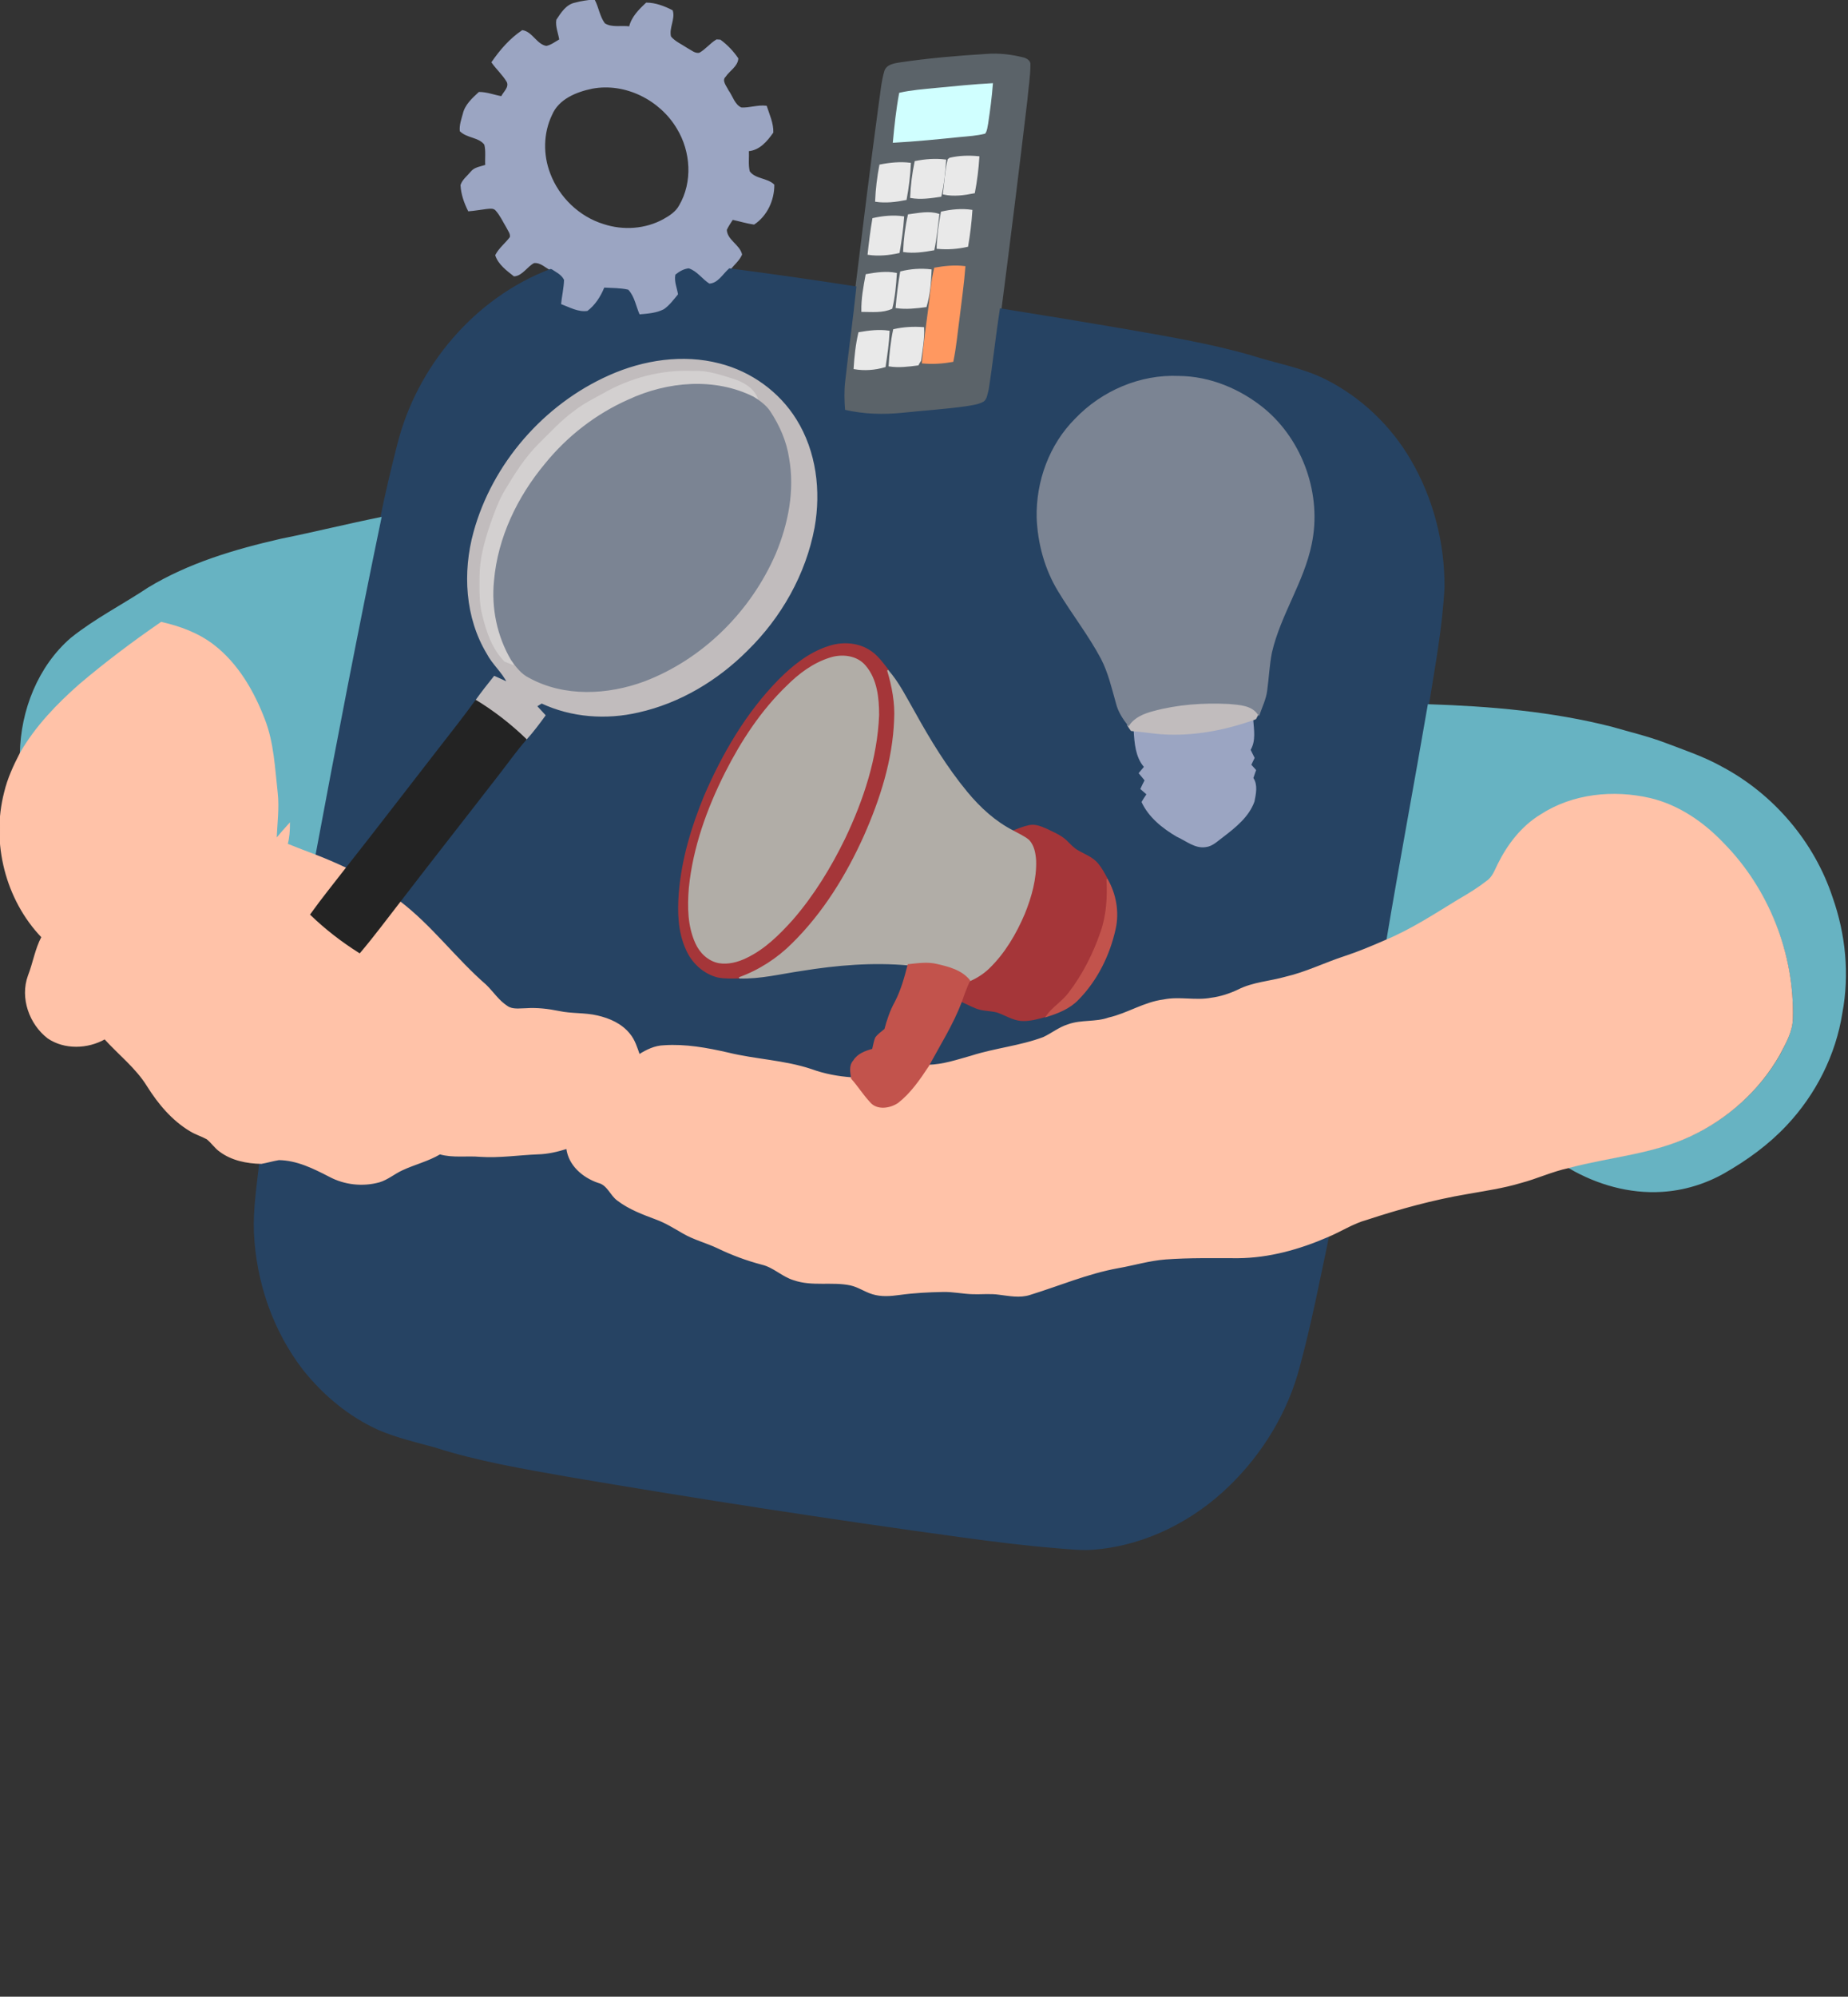 <svg version="1.1" xmlns="http://www.w3.org/2000/svg" xmlns:xlink="http://www.w3.org/1999/xlink" x="0px" y="0px" viewBox="0 0 1478 1596" style="enable-background:new 0 0 1478 1596;" xml:space="preserve">
<rect x="0" y="0" width="1478" height="1596" fill="#333333" stroke="none"/>
<style type="text/css">
	.st0{fill:#9BA5C2;}
	.st1{fill:#5B6369;}
	.st2{fill:#D0FFFF;}
	.st3{fill:#E9E9E9;}
	.st4{fill:#FF9860;}
	.st5{fill:#264363;}
	.st6{fill:#C1BCBD;}
	.st7{fill:#D3D0D0;}
	.st8{fill:#7B8493;}
	.st9{fill:#67B3C2;}
	.st10{fill:#FFC2A8;}
	.st11{fill:#A53639;}
	.st12{fill:#B1ADA7;}
	.st13{fill:#232323;}
	.st14{fill:#C2534C;}
</style>
<g id="Enterpreneur-object">
	<path id="Color20" class="st0" d="M460,2.6c5-1.4,10.2-2,15.2-2.6c3.2,6,4,13.4,8.2,19c5.8,3.8,13.6,1.6,20.2,2.6
		c1.8-7.8,7.6-13.6,13.4-19c7.2,0,14.4,2.8,20.6,6c2,6.8-3.2,13.8-1.4,20.8c3.4,4.2,8.8,6.4,13.2,9.4c3.2,1.6,6.4,4.8,10.2,3.8
		c5-2.8,8.6-7.6,13.6-10.6c0.6,0,2,0.2,2.8,0.2c5.4,4,10.2,9,14,14.6c-0.4,6-6.8,9.4-10,14.2c-3.6,3.4,0.6,8,2.2,11.4
		c3.4,4.6,5,11.6,10.6,14c6.6,0.4,13.2-2.2,20-1.4c2.2,6.8,5.4,13.6,5.2,20.8c-4.8,6.8-10.6,13.8-19.6,14.6
		c0.4,5.6-0.6,11.4,0.8,16.8c4.6,6.4,14.2,5.4,19.6,10.6c0,12.2-5.6,24.4-15.8,31.2c-5.8-0.8-11.4-2.6-17.2-3.8
		c-1.8,2.8-3.6,5.4-5,8.4c0.2,8.4,10.4,12.2,12.2,19.8c-2,4.6-6.2,8-9.4,12c-5,4.4-9,12-16.2,12.2c-5.8-3.6-9.8-10-16.4-12.2
		c-3.8,0.6-7.2,2.6-10.2,4.8c-1,5,1.4,10.4,2.2,15.6c-3.6,4.2-6.8,9-11.6,12.2c-6.2,3.2-13.2,3.4-20,4.2c-3-6.6-4.2-14.4-9-19.8
		c-6-1.6-12.4-1.4-18.6-1.6c-2.8,7.2-7.2,14-13.6,18.6c-7.6,1-14.8-3.2-21.8-5.6c0.8-6.6,2.2-13,2.4-19.6c-2-4-6.6-5.8-10-8.4
		c-4.4-2.2-8.4-6.6-13.8-6c-5.6,2.8-9.4,10.2-15.8,10.6c-5.6-4.4-12.4-9.4-14.6-16.4c2.8-5.4,7.8-9.2,11.6-14.2
		c0.8-3-1.6-5.6-2.8-8.2c-2.8-4.6-5-9.6-8.6-13.6c-2-2.4-5.4-1.6-8-1.4c-4.6,0.6-9.2,1.4-14,1.8c-3.2-6.4-5.6-13.2-6-20.4
		c1.4-4.2,5.2-7,8-10.4c2.8-3.6,7.6-4,11.8-5.4c-0.4-5.6,0.6-11.4-0.8-16.8c-4.6-6.2-14.2-5.4-19.6-10.8c-0.4-4.6,1.2-9,2.4-13.4
		c1.6-7.2,7.4-12.4,12.6-17.2c6.2,0,12,2.4,18,3.4c1.8-3.8,6.6-7.4,4.6-12c-3.4-5.8-8.4-10.2-12.2-15.6c6.6-9.6,14.4-18.6,24.2-25.2
		C425.6,25.8,429,36,437,37.2c4-0.8,7.2-3.4,10.8-5.4c-0.8-5.2-3.2-10.6-2.4-15.8C449,10.6,453,4,460,2.6 M473.6,70.4
		c-12.8,2.6-27.2,8.4-32.6,21.4c-7,14.6-7.2,32-1.4,47c7.2,19.2,23.4,34.8,43,40.8c15.8,5.2,33.6,4,48.2-4c5-2.8,10-6,12.8-11.2
		c11-18.8,9.4-43.4-1.8-61.8C528.2,79.6,500.2,65.4,473.6,70.4z" style="fill: rgb(155, 165, 194); stroke: rgb(155, 165, 194);"></path>
	<path id="Color19" class="st0" d="M928.8,586.6c25.2,1.6,50.6-3,74.2-11.4c0.6,8,2.2,16.8-2,24.2c1,2.2,2,4.2,3.2,6.4
		c-1,1.8-1.8,3.6-2.6,5.4c1.2,1.4,2.6,2.8,3.8,4.2c-0.8,2.2-1.4,4.2-2.2,6.4c3.8,5.8,2,12.8,0.8,19c-4.4,12.6-15.2,21.2-25.4,28.8
		c-4.4,3.2-8.4,7.4-14,8c-8.8,1.6-16-5-23.6-8.4c-11.6-6.8-22.6-15.8-28.4-28.2c1.2-2,2.6-4,3.8-6c-1.6-1.4-3.2-2.8-4.8-4.2
		c1.2-2.4,2.2-4.6,3.4-7c-1.6-2-3.2-3.8-4.8-5.8c1.4-1.8,2.8-3.4,4.2-5c-6.6-8-7.4-19.2-8-29C914,584.8,921.4,585.8,928.8,586.6z" style="fill: rgb(155, 165, 194); stroke: rgb(155, 165, 194);"></path>
	<path id="Color18" class="st1" d="M719.6,50.4c23-3.4,46.2-5.4,69.4-6.8c9.8-0.8,19.8,0.4,29.4,2.8c2.4,0.6,5.6,2.4,5.2,5.4
		c0,9.4-1.6,18.6-2.4,28c-6.6,56-13.6,112-20.8,167.8c-3.4,21.4-5.6,43-9,64.6c-0.8,3.4-1,7.6-4.2,9.8c-4.4,2.4-9.4,3-14.2,3.8
		c-16.8,2.2-33.8,3.4-50.6,5.2c-15.6,1.6-31.4,1.2-46.8-2.4c-0.4-7.6-0.8-15,0-22.6c2.8-25.4,6.4-50.6,9-76
		c6-48.8,12-97.6,18.6-146.2c1.4-9,2-18.2,4.6-27C709.6,51.8,715.2,51.2,719.6,50.4 M748.4,70.8c-9.6,1-19.2,1.6-28.6,3.8
		c-2.4,13-3.8,26-5,39c18-0.8,35.8-2.8,53.6-4.6c6.4-0.8,13-1,19.4-2.6c1.6-2.2,1.6-5,2.2-7.6c1.4-10.6,2.8-21.2,3.8-31.8
		C778.4,67.8,763.4,69.2,748.4,70.8 M759.6,126.6l-1,1.2c-2.2,9-2.6,18.2-3.8,27.4c8.2,1.6,16.6,0.6,24.6-1c1.6-9.4,3-19,3.6-28.6
		C775,124.6,767,124.8,759.6,126.6 M732,129.2c-2,9.4-3.2,19-3.8,28.8c8,1.4,16.2,0.2,24-1c2-9.6,3.2-19.2,3.8-28.8
		C748,126.8,739.8,127.6,732,129.2 M703.8,132c-1.8,9.4-3,19-3.6,28.6c8.2,1.2,16.4,0.4,24.2-1.4c1.8-9.6,3.2-19,3.4-28.8
		C720,129.4,711.8,130.4,703.8,132 M753,169.6c-1.8,9.6-3.2,19-3.4,28.8c8,0.8,16.2,0.2,24.2-1.6c1.6-9.4,3-19,3.4-28.6
		C769.2,167.2,761,167.8,753,169.6 M726.6,171.8c-2.4,9.4-3.6,19.2-3.6,29c8,1.2,16,0,24-1.4c2-9.2,2.8-18.8,4-28.2
		C743,168.8,734.6,170.8,726.6,171.8 M698.2,174.8c-1.6,9.4-2.8,18.8-3.6,28.4c8.2,1.4,16.6,0.6,24.6-1.4c1.6-9.4,2.8-19,3.6-28.4
		C714.6,172.2,706.2,173,698.2,174.8 M747.6,214.4c-2.2,9.8-3,19.8-4.4,29.8c-1.8,15.2-4.2,30.4-5.4,45.6c8,0.8,16.2,0.2,24.2-1.2
		c2.4-11.6,3.4-23.4,5-35c1.6-13.6,3.8-27,4.6-40.6C763.6,212.2,755.4,213,747.6,214.4 M720.4,217.4c-1.6,9.4-2.8,18.8-3.4,28.4
		c8,1.2,15.8,0.2,23.8-0.8c2.8-9.4,3.6-19.4,4-29.2C736.6,214.8,728.4,215.2,720.4,217.4 M692.8,219.6c-2,9.6-3.6,19.4-3.4,29.2
		c7.8,0,16.6,1,23.8-2.4c2.2-9.2,3-18.6,3.6-27.8C708.8,217,700.8,218.2,692.8,219.6 M714.8,263.6c-2,9.4-3,19-3.8,28.6
		c7.6,1.2,15.4,0.4,23-0.8c0.6-0.8,1.6-2.6,2-3.4c1.2-8.6,2.8-17.4,2.4-26.2C730.6,261.4,722.6,261.8,714.8,263.6 M687,266
		c-2.2,9.4-3.2,19-3.8,28.8c8.2,1.4,16.6,0.8,24.6-1.6c1.4-9.4,2.8-18.8,3.2-28.2C703,263.6,694.8,264.6,687,266z" style="fill: rgb(91, 99, 105); stroke: rgb(91, 99, 105);"></path>
	<path id="Color17" class="st2" d="M748.4,70.8c15-1.4,30-3,45.2-3.8c-0.8,10.6-2.2,21.2-3.8,31.8c-0.6,2.6-0.6,5.4-2.2,7.6
		c-6.4,1.6-13,2-19.4,2.6c-17.8,1.8-35.6,3.6-53.6,4.6c1.2-13,2.6-26.2,5-39C729.2,72.4,738.8,71.8,748.4,70.8z" style="fill: rgb(208, 255, 255); stroke: rgb(208, 255, 255);"></path>
	<path id="Color16_1_" class="st3" d="M759.6,126.6c7.6-1.8,15.6-2,23.2-1.2c-0.6,9.6-1.8,19.2-3.6,28.6c-8,1.6-16.4,2.8-24.6,1
		c1.2-9.2,1.6-18.4,3.8-27.4L759.6,126.6z" style="fill: rgb(233, 233, 233); stroke: rgb(233, 233, 233);"></path>
	<path id="Color16_2_" class="st3" d="M732,129.2c8-1.6,16-2.2,24.2-1.2c-0.6,9.6-1.6,19.4-3.8,28.8c-8,1.2-16,2.4-24,1
		C728.8,148.2,730,138.6,732,129.2z" style="fill: rgb(233, 233, 233); stroke: rgb(233, 233, 233);"></path>
	<path id="Color16_3_" class="st3" d="M703.8,132c8-1.6,16.2-2.4,24.2-1.4c-0.4,9.6-1.6,19.2-3.4,28.8c-8,1.6-16.2,2.6-24.2,1.4
		C700.8,151,702,141.4,703.8,132z" style="fill: rgb(233, 233, 233); stroke: rgb(233, 233, 233);"></path>
	<path id="Color16_4_" class="st3" d="M753,169.6c8-1.8,16.2-2.6,24.2-1.4c-0.6,9.6-1.8,19.2-3.4,28.6c-8,1.8-16,2.4-24.2,1.6
		C749.8,188.8,751.2,179.2,753,169.6z" style="fill: rgb(233, 233, 233); stroke: rgb(233, 233, 233);"></path>
	<path id="Color16_5_" class="st3" d="M726.6,171.8c8-1,16.4-3,24.2-0.4c-1.2,9.4-2,18.8-4,28.2c-8,1.4-16,2.6-24,1.4
		C723.2,191,724.4,181.4,726.6,171.8z" style="fill: rgb(233, 233, 233); stroke: rgb(233, 233, 233);"></path>
	<path id="Color16_6_" class="st3" d="M698.2,174.8c8-1.8,16.4-2.6,24.4-1.4c-0.6,9.6-2,19-3.6,28.4c-8,1.8-16.4,2.6-24.6,1.4
		C695.4,193.6,696.6,184.2,698.2,174.8z" style="fill: rgb(233, 233, 233); stroke: rgb(233, 233, 233);"></path>
	<path id="Color16_7_" class="st3" d="M720.4,217.4c8-2,16.2-2.6,24.2-1.6c-0.4,9.8-1.2,19.8-4,29.2c-7.8,1-15.8,2-23.8,0.8
		C717.6,236.2,718.8,226.8,720.4,217.4z" style="fill: rgb(233, 233, 233); stroke: rgb(233, 233, 233);"></path>
	<path id="Color16_8_" class="st3" d="M692.8,219.6c8-1.4,16-2.6,24-1c-0.6,9.4-1.4,18.8-3.6,27.8c-7.2,3.4-16,2.4-23.8,2.4
		C689.2,238.8,691,229.2,692.8,219.6z" style="fill: rgb(233, 233, 233); stroke: rgb(233, 233, 233);"></path>
	<path id="Color16_9_" class="st3" d="M714.8,263.6c7.8-1.8,15.8-2.2,23.8-1.6c0.4,8.8-1.2,17.4-2.4,26.2c-0.6,0.8-1.6,2.6-2,3.4
		c-7.6,1-15.4,2-23,0.8C711.8,282.6,712.8,273,714.8,263.6z" style="fill: rgb(233, 233, 233); stroke: rgb(233, 233, 233);"></path>
	<path id="Color16" class="st3" d="M687,266c8-1.4,16-2.4,24-1.2c-0.4,9.4-1.8,18.8-3.2,28.2c-8,2.4-16.4,3-24.6,1.6
		C683.8,285,684.8,275.4,687,266z" style="fill: rgb(233, 233, 233); stroke: rgb(233, 233, 233);"></path>
	<path id="Color15" class="st4" d="M747.6,214.4c8-1.4,16-2.2,24-1.2c-1,13.6-3,27-4.6,40.6c-1.6,11.8-2.6,23.4-5,35
		c-8,1.4-16,2-24.2,1.2c1.2-15.4,3.4-30.4,5.4-45.6C744.4,234.2,745.2,224.2,747.6,214.4z" style="fill: rgb(255, 152, 96); stroke: rgb(255, 152, 96);"></path>
	<path id="Color4_1_" class="st5" d="M440.6,215.4c3.6,2.4,8,4.4,10,8.4c-0.2,6.6-1.8,13.2-2.4,19.6c7,2.6,14.2,6.8,21.8,5.6
		c6.2-4.6,10.6-11.4,13.6-18.6c6.2,0.4,12.6,0.2,18.6,1.6c5,5.4,6,13.2,9,19.8c6.8-0.6,13.8-1,20-4.2c4.6-3.2,8-7.8,11.6-12.2
		c-0.8-5.2-3.2-10.4-2.2-15.6c3-2.4,6.4-4.4,10.2-4.8c6.6,2.2,10.6,8.6,16.4,12.2c7.2-0.2,11.2-7.8,16.2-12.2
		c33.8,4.4,67.4,9.2,101,14.4c-2.6,25.4-6.2,50.6-9,76c-0.8,7.4-0.6,15,0,22.6c15.4,3.6,31.2,4,46.8,2.4c16.8-1.8,33.8-2.8,50.6-5.2
		c4.8-0.8,10-1.4,14.2-3.8c3-2.2,3.2-6.4,4.2-9.8c3.4-21.4,5.6-43,9-64.6c35,5.6,70.2,11.4,105.2,17.4c31.6,5.6,63.2,11,94.2,19.8
		c20.2,6.6,41.6,10,60.6,19.6c28.2,14.2,52,37,67.8,64.2c17.8,30.4,27,66,26.8,101.2c-1.6,31.6-7.4,62.6-12.4,93.8
		c-10.8,63-22.6,125.6-34,188.4c-10.6,4.6-21.4,9.2-32.4,12.8c-16,5.2-31.2,12.8-47.6,16.6c-12.6,3.6-26,4.2-37.8,10.2
		c-6.8,3.4-14.2,5.6-21.6,6.6c-12.6,2.4-25.6-1.2-38.2,1.4c-15.4,2-28.6,11-43.8,14.4c-10.4,3.8-21.8,1.6-32.4,5.4
		c-7.2,2-13.2,7-19.8,10.2c-18.6,7-38.4,9-57.4,14.8c-11.6,3.2-23,7.2-35,7.4c9.2-17,19.6-33.4,26.4-51.4c4,1.8,7.8,3.8,11.8,5.4
		c5.4,2.2,11.2,1.6,16.8,3.2c6.6,2,12.4,6.2,19.4,6.8c6.8,0.4,13.6-1.6,20.2-3.4c9-2.8,18.4-6.4,25-13.4
		c15.2-15.4,25.2-35.6,29.8-56.6c3-13.4,0.4-27.6-6.4-39.6c-2.2-4.2-4.6-8.4-7.6-12.2c-4.2-4.8-10.6-7-16-10.4
		c-3.6-2.2-6.4-5.4-9.4-8.2c-4.4-4-9.8-6.4-15.2-8.8c-4.4-1.8-9-4.2-13.8-3c-4.4,0.8-8.6,2.6-12.8,4.2
		c-14.6-7.4-26.8-18.6-37.2-31.2c-16.4-19.6-29.8-41.6-42-64c-6.6-11.4-12.4-23.4-21.2-33.4c-4.4-6-8.8-12.4-15.6-16
		c-9.6-5.8-21.6-6.2-32.2-2.6c-15.4,5-28.2,15.4-39.6,26.6c-26,26.4-45,58.8-59.6,92.8c-10.2,24.8-18,50.6-20.2,77.4
		c-1.2,15.4-0.6,31.4,5.8,45.6c4.4,10.4,13.6,18.8,24.8,21.6c5.8,1.2,11.6,0.8,17.4,0.8c16.8,0.6,33.2-3.6,49.8-6
		c28.2-4.6,57-7,85.6-4.4c-2.6,10.2-5.2,20.6-10.4,29.8c-3.6,6.8-6.2,14.2-8.2,21.6c-2.6,2.2-5.6,4-7.4,6.8c-1.2,3-1.6,6.2-2.4,9.2
		c-5.8,1.8-12,3.8-15.2,9.2c-3.4,4-2.2,9.4-1.6,14c-11-0.6-22-2.8-32.2-6.6c-21.6-7.2-44.6-7.8-66.6-13.2c-16.8-4-34-7-51.2-5.8
		c-7.2,0.4-13.8,3.6-19.8,7.2c-2-5.8-3.8-11.8-7.8-16.6c-6.2-8-16-12.2-25.6-14.4c-10.2-2.2-20.8-1.4-30.8-3.6
		c-8.6-1.8-17.4-2.8-26.4-2.2c-5,0-10.8,1.2-15.2-2c-6.8-4.4-11.2-11.6-17-17c-24.2-21.2-43.4-47.6-69-66.8
		c26.4-34.4,53.2-68.6,79.8-102.8c7.2-9,13.8-18.4,21.2-27c5.2-6.2,10.2-12.6,15-19c-2.2-2.4-4.6-4.8-6.8-7.4
		c1.4-0.8,2.8-1.8,4.2-2.6c24,11,51.8,13,77.4,7.2c33-7.4,63-25.4,86.8-49.2c27-26.6,46.6-61,53.6-98.2c5.4-29.2,1.6-60.6-14.4-86
		c-13.6-22.2-36-38.4-61.2-44.6c-29.2-7.6-60.6-2.8-88,9.4c-52,23.2-93.2,70.4-108.2,125.4c-8.6,32-6.8,68,10.6,97
		c4.6,8.4,12,14.6,16.2,23.2c-3.6-1.6-7.2-3.2-10.6-4.8c-5,6.2-10,12.4-14.6,19c-10.2,14.2-21.2,27.6-31.8,41.6
		c-24,30.8-47.8,61.8-72.2,92.6c-8.2-3.8-16.4-7.4-24.8-10.6c16.8-90,34-180,52.8-269.8c4-19.6,8.6-39.2,13.6-58.6
		C333.8,293,380.2,238.2,440.6,215.4 M860.2,335c-20.6,20.6-31.2,49.8-31.4,78.6c0.6,20.6,6.4,41.2,17.2,58.8
		c11.2,18.2,24.4,35,34.2,53.8c5.8,11.2,8.8,23.6,12,35.6c1.8,6.6,5.6,12.4,9.6,17.8c0.8,1,2.2,3.2,2.8,4.2l1.6,0.2
		c0.6,10,1.4,21,8,29c-1.4,1.6-2.8,3.4-4.2,5c1.6,2,3.2,3.8,4.8,5.8c-1.2,2.4-2.4,4.6-3.4,7c1.6,1.4,3.2,2.8,4.8,4.2
		c-1.4,2-2.6,4-3.8,6c5.6,12.4,16.8,21.4,28.4,28.2c7.6,3.4,14.8,9.8,23.6,8.4c5.6-0.6,9.6-4.8,14-8c10.2-7.8,21-16.4,25.4-28.8
		c1.2-6.2,2.8-13.2-0.8-19c0.8-2.2,1.4-4.4,2.2-6.4c-1.2-1.4-2.6-2.8-3.8-4.2c0.8-1.8,1.8-3.6,2.6-5.4c-1-2.2-2.2-4.2-3.2-6.4
		c4.2-7.4,2.6-16,2-24.2l1.4-0.6c0.4-0.8,1.4-2.6,1.8-3.4l0.2,0.2c2.4-6.4,5.6-12.8,6.2-19.6c1.2-10.2,1.6-20.4,3.8-30.4
		c7-30.2,25.6-56.2,31.8-86.6c8.2-39.2-6.6-82-37.4-107.6c-19.2-15.8-43.4-26-68.4-26.2C912,299.6,881.2,312.8,860.2,335z" style="fill: rgb(38, 67, 99); stroke: rgb(38, 67, 99);"></path>
	<path id="Color4" class="st5" d="M430.8,922.2c8-0.2,15.6-2,23.2-4.4c1.8,13.4,13,23,25,27.2c7.6,1.8,9.8,10.2,15.8,14.4
		c9.2,6.8,20.2,10.8,30.8,15c7.4,2.8,14.2,7,21.2,11c8.8,5,18.8,7.6,28,12c11.4,5.4,23,9.8,35.2,13c9.4,2.2,16.4,9.6,25.4,12.4
		c14.6,5,30.6,1,45.6,4.2c6.2,1.4,11.4,5.2,17.4,7c7,2.2,14.6,1.6,21.6,0.6c11.6-1.6,23.2-2.2,34.8-2.4c8-0.2,16,1.6,24,1.8
		c6.8,0.2,13.8-0.6,20.8,0.4c8,1,16.6,3,24.6,0.2c23.6-7.2,46.4-17.2,70.6-21.4c12.8-2.2,25.2-6.2,38-7c19.4-1.2,38.6-0.8,58-1
		c24.8-0.2,49-7,71.6-16.8c-7.2,34.6-14,69.2-23.2,103.4c-9.4,36.4-29.6,69.6-56.4,95.6c-28.6,27.8-66.2,47-106,50.6
		c-10.8,1.2-21.4-0.2-32-1c-25.2-2-50.2-5.2-75.2-8.6c-105.2-14.4-210.2-30.6-315-48.4c-36-6.4-72.2-12.4-107-23.6
		c-14.8-4-30-7.6-44.2-13.6c-23.8-10.6-44.2-27.6-60.4-47.8c-24.2-31.2-37.6-70.2-39.4-109.6c-0.8-18.6,2.2-37.2,4.2-55.6l1.6-0.2
		c4.8-0.8,9.4-2.2,14-3c14.6,0.2,27.8,7,40.6,13.4c12,6.4,26.4,7.8,39.6,4.4c6.8-1.8,12.2-6.6,18.4-9.6c10-4.6,20.8-7.2,30.2-12.8
		c10.6,3,21.6,1,32.4,2C400.2,925.2,415.4,922.8,430.8,922.2z" style="fill: rgb(38, 67, 99); stroke: rgb(38, 67, 99);"></path>
	<path id="Color14" class="st6" d="M487.4,300.4c27.4-12.2,58.8-17,88-9.4c25.2,6.4,47.6,22.6,61.2,44.6
		c15.8,25.4,19.6,56.8,14.4,86c-7,37.4-26.6,71.8-53.6,98.2c-23.8,23.8-53.8,41.8-86.8,49.2c-25.8,6-53.4,4-77.4-7.2
		c-1.4,0.8-2.8,1.8-4.2,2.6c2.2,2.4,4.4,4.8,6.8,7.4c-4.8,6.6-9.6,13-15,19c-12.2-11.8-25.6-22.2-40-31c4.6-6.4,9.6-12.8,14.6-19
		c3.6,1.6,7,3.2,10.6,4.8c-4.2-8.6-11.8-14.8-16.2-23.2c-17.4-28.8-19.4-65-10.6-97C394.2,370.8,435.2,323.6,487.4,300.4 M482.4,315
		c-7.8,4.2-15.6,8.2-22.6,13.6c-10.8,7.8-19.6,17.6-29,26.8c-10.6,10.6-18.4,23.4-26.2,36c-5.4,8.8-8.8,18.6-12.2,28.2
		c-4.6,13.6-8.4,27.6-8.4,42c0,10-0.4,20.2,2.2,30c3.2,13.2,7.8,27,17.6,36.8c1.6,0.6,4.8,2,6.4,2.6l-1.2-3.6
		c3.8,5.4,8.2,11,14.2,14c28,15.4,62.6,13.6,91.8,2.8c46.8-17.8,85-55.8,104.8-101.8c10-23.8,15.2-50.4,10.6-76.2
		c-2-13.4-7.6-26-15-37.2c-3.2-4.8-8-8.4-13-11.4l3,1c-3-8-11-12.6-18.8-15.2c-10.4-3.2-21-7-32-6.4
		C529.6,295.6,504.2,302.4,482.4,315z" style="fill: rgb(193, 188, 189); stroke: rgb(193, 188, 189);"></path>
	<path id="Color13" class="st6" d="M921.4,567.8c19.8-5.4,40.4-6.6,60.8-5.8c8.4,0.8,18.8,1,23.8,9c-0.4,0.8-1.4,2.6-1.8,3.4
		l-1.4,0.6c-23.8,8.4-49,13.2-74.2,11.4c-7.4-0.6-14.8-1.8-22.2-2.4l-1.6-0.2c-0.8-1-2.2-3.2-2.8-4.2
		C906.4,572.8,914,569.8,921.4,567.8z" style="fill: rgb(193, 188, 189); stroke: rgb(193, 188, 189);"></path>
	<path id="Color12" class="st7" d="M482.4,315c21.8-12.6,47.2-19.2,72.4-18c11-0.6,21.6,3.2,32,6.4c7.8,2.6,15.8,7.2,18.8,15.2l-3-1
		c-31.2-15.6-68.8-12.2-99.8,2.2C477,331.4,454,349.2,436,371c-22,26.4-37.6,58.8-40.6,93.2c-2.2,21.8,2.4,44.4,13.6,63.2l1.2,3.6
		c-1.6-0.6-4.8-2-6.4-2.6c-9.8-9.8-14.4-23.6-17.6-36.8c-2.6-9.8-2.2-20-2.2-30c0-14.4,3.8-28.4,8.4-42c3.4-9.6,6.8-19.4,12.2-28.2
		c7.6-12.6,15.6-25.4,26.2-36c9.4-9.2,18.4-19.2,29-26.8C466.8,323.2,474.6,319.2,482.4,315z" style="fill: rgb(211, 208, 208); stroke: rgb(211, 208, 208);"></path>
	<path id="Color11" class="st8" d="M860.2,335c21.2-22.2,51.8-35.4,82.6-34c25,0.2,49.2,10.4,68.4,26.2
		c30.6,25.6,45.6,68.6,37.4,107.6c-6.2,30.4-24.8,56.4-31.8,86.6c-2,10-2.4,20.2-3.8,30.4c-0.8,6.8-4,13.2-6.2,19.6l-0.2-0.2
		c-5-8-15.4-8.2-23.8-9c-20.4-1-41,0.4-60.8,5.8c-7.4,2-15,5-19.4,11.8c-4.2-5.4-8-11.2-9.6-17.8c-3.4-12-6.2-24.4-12-35.6
		c-10-18.8-23.2-35.6-34.2-53.8c-10.8-17.6-16.4-38.2-17.2-58.8C829,384.8,839.6,355.6,860.2,335z" style="fill: rgb(123, 132, 147); stroke: rgb(123, 132, 147);"></path>
	<path id="Color10" class="st8" d="M502.8,319.8c31-14.4,68.6-17.8,99.8-2.2c4.8,3,9.8,6.6,13,11.4c7.4,11.2,13,23.8,15,37.2
		c4.6,25.8-0.6,52.2-10.6,76.2c-19.8,45.8-58,84-104.8,101.8c-29.2,10.8-63.8,12.6-91.8-2.8c-6.2-3-10.4-8.6-14.2-14
		c-11.2-19-15.8-41.4-13.6-63.2c3-34.4,18.6-66.8,40.6-93.2C454,349,477,331.2,502.8,319.8z" style="fill: rgb(123, 132, 147); stroke: rgb(123, 132, 147);"></path>
	<path id="Color5_1_" class="st9" d="M224.4,431.2c26.8-5.4,53.4-12,80.2-17.4c-18.6,89.6-36,179.6-52.8,269.8
		c-7.4-2.8-14.8-5.6-22.2-8.6c1.4-5.2,1.8-10.8,1.8-16.2c-3.8,4-7.2,8-10.6,12.2c0.4-12.4,2-24.8,0.8-37.2
		c-2.2-19.6-3-39.8-10.2-58.4c-8.6-22.6-21.2-44.6-40.6-59.4c-12.2-9.6-26.8-15-41.8-18.2c-22.4,15.4-44.2,31.8-65,49.4
		c-18.2,16-35.6,33.8-47.6,55c0.6-34.2,14.4-69.4,40.6-92c19.2-15.4,41.4-26.6,61.8-40.2C151.2,450.4,187.8,439.6,224.4,431.2z" style="fill: rgb(103, 179, 194); stroke: rgb(103, 179, 194);"></path>
	<path id="Color5" class="st9" d="M1142.4,563.4c49.2,1.6,98.8,5.8,146.6,18c14.4,4.2,29,7.6,43.2,13c15.2,5.8,30.8,11,45,19
		c41,21.8,73.4,59.8,88,104c10.4,29.4,13.6,61.4,7.8,92.2c-5.2,33.4-21.2,65-44.4,89.6c-14.4,15.4-31.6,27.8-49.8,38.2
		c-15.2,8.6-32.4,13.8-49.8,14.8c-25.8,1.6-51.6-5.8-73.6-18.6c32.6-8.8,67.2-11,98-25.6c29.4-13.8,54.8-36.6,70.8-65
		c4.6-8.8,9.6-18,10.2-28c1.4-51.8-19-103.8-55.4-140.6c-15.8-16.6-35.6-30.2-58.2-35.6c-29.4-6.6-61.8-3.4-87.4,13
		c-15.4,9-26.4,23.8-34.2,39.6c-2.4,4.8-4.2,10.2-8.8,13.4c-7.2,5.6-15.2,10.4-23,15c-19,11.6-37.6,23.8-58.2,32.4
		C1119.8,689,1131.6,626.4,1142.4,563.4z" style="fill: rgb(103, 179, 194); stroke: rgb(103, 179, 194);"></path>
	<path id="Color1" class="st10" d="M64,547c20.8-17.6,42.6-34,65-49.4c15,3.4,29.6,8.8,41.8,18.2c19.4,15,32,37,40.6,59.4
		c7.2,18.6,8,38.8,10.2,58.4c1.4,12.4-0.4,24.8-0.8,37.2c3.4-4.2,7-8.2,10.6-12.2c0,5.4-0.4,11-1.8,16.2c7.4,3,14.8,5.8,22.2,8.6
		c8.4,3.2,16.6,6.8,24.8,10.6c-9.4,12.2-19.2,24.2-28.2,36.8c11.8,11.6,25,21.8,39,30.4c11.2-13,21.4-27,32-40.6
		c25.6,19.4,44.8,45.8,69,66.8c5.8,5.6,10.2,12.6,17,17c4.4,3.2,10.2,2,15.2,2c8.8-0.6,17.6,0.4,26.4,2.2
		c10.2,2.2,20.8,1.2,30.8,3.6c9.6,2.2,19.2,6.4,25.6,14.4c4,4.8,5.8,10.8,7.8,16.6c6-3.8,12.6-7,19.8-7.2c17.2-1.2,34.6,2,51.2,5.8
		c22,5.4,45,6,66.6,13.2c10.4,3.8,21.2,5.8,32.2,6.6c5.2,5.8,9.4,12.6,14.8,18.4c5.2,6.8,15.6,5,22,0.8
		c10.2-7.8,17.6-18.6,24.4-29.2c12-0.2,23.6-4.2,35-7.4c18.8-6,38.8-7.8,57.4-14.8c6.8-3.2,12.6-8,19.8-10.2
		c10.4-3.8,21.8-1.6,32.4-5.4c15-3.4,28.2-12.4,43.8-14.4c12.6-2.6,25.6,1,38.2-1.4c7.6-1,14.8-3.4,21.6-6.6
		c11.8-6,25.2-6.6,37.8-10.2c16.4-3.8,31.6-11.4,47.6-16.6c11-3.6,21.8-8.2,32.4-12.8c20.6-8.6,39.2-20.8,58.2-32.4
		c8-4.6,15.8-9.4,23-15c4.6-3.2,6.4-8.6,8.8-13.4c7.8-15.8,19-30.4,34.2-39.6c25.6-16.6,58-19.8,87.4-13c22.6,5.4,42.4,19,58.2,35.6
		c36.4,36.8,56.8,88.8,55.4,140.6c-0.4,10.2-5.6,19.2-10.2,28c-16,28.4-41.4,51.2-70.8,65c-30.8,14.6-65.4,16.8-98,25.6
		c-13.2,2.8-25.4,8.6-38.4,12c-14,4.2-28.4,6.2-42.8,8.8c-27.2,4.6-54,12-80.2,20.6c-11,3-20.6,9.4-31.2,13.8
		c-22.6,9.8-46.8,16.6-71.6,16.8c-19.4,0-38.8-0.4-58,1c-13,1-25.4,4.8-38,7c-24.4,4.4-47.2,14.2-70.6,21.4
		c-8,2.6-16.4,0.8-24.6-0.2c-6.8-1-13.8-0.2-20.8-0.4c-8-0.2-16-2-24-1.8c-11.6,0.2-23.2,0.8-34.8,2.4c-7.2,1-14.6,1.6-21.6-0.6
		c-6-1.8-11.2-5.6-17.4-7c-15-3.2-30.8,1-45.6-4.2c-9.2-2.8-16-10.2-25.4-12.4c-12.2-3.2-24-7.6-35.2-13c-9.2-4.4-19.2-6.8-28-12
		c-7-4-13.6-8.2-21.2-11c-10.6-4-21.6-8-30.8-15c-6-4.2-8-12.6-15.8-14.4c-12.2-4.2-23.4-13.8-25-27.2c-7.6,2.4-15.4,4.2-23.2,4.4
		c-15.4,0.6-30.6,3-46,2c-10.8-1-21.8,1-32.4-2c-9.4,5.6-20.4,8.2-30.2,12.8c-6.2,2.8-11.6,7.6-18.4,9.6c-13.2,3.6-27.6,2-39.6-4.4
		c-12.8-6.6-26-13.2-40.6-13.4c-4.8,0.8-9.4,2.2-14,3c-11.6-0.2-23.6-2.6-33-9.6c-4-2.8-6.6-7-10.4-10c-4.4-2.4-9.2-3.8-13.4-6.4
		c-14.4-8.6-25.4-21.8-34.2-35.8c-9-14.6-22.8-25.2-34.2-37.8c-13.8,7.8-32.2,8.4-45.4-0.6c-14.6-11.2-22-32-15.6-49.6
		c4-10.2,5.6-21.2,10.8-31C4.8,719-6.6,673.6,3.8,633.4c2.6-11,7.4-21.4,12.6-31.4C28.6,580.8,45.8,563,64,547z" style="fill: rgb(255, 194, 168); stroke: rgb(255, 194, 168);"></path>
	<path id="Color9_1_" class="st11" d="M662.4,517c10.4-3.6,22.6-3.2,32.2,2.6c6.6,3.8,11,10.2,15.6,16c3.8,13,6.2,26.4,5.6,39.8
		c-1.4,32.2-11.4,63.4-24.2,92.8c-14.4,31.6-32.8,61.8-57.6,86.2c-12,12-26.6,21.4-42.6,27.2c-5.8,0-11.6,0.4-17.4-0.8
		c-11-2.8-20.2-11.2-24.8-21.6c-6.6-14.2-7-30.2-5.8-45.6c2.2-26.8,10-52.6,20.2-77.4c14.6-33.8,33.6-66.4,59.6-92.8
		C634.2,532.4,647,522,662.4,517 M663.6,526.2c-13.2,4-24.2,12.6-34,22C609,568,593.2,592,580.4,617.4c-14.4,29-25.8,60-29,92.4
		c-1.4,14.6-1,30,5.2,43.8c3.4,7.6,10.2,14,18.4,15.6c7.4,1.2,15-0.8,21.6-4c14.8-7,26.4-18.6,37.2-30.6
		c16.8-19.4,30.4-41.4,41.6-64.6c14.6-31,25.6-64.2,27.2-98.6c0-13.6-1.4-28.6-10.6-39.2C685,524.4,673.2,523,663.6,526.2z" style="fill: rgb(165, 54, 57); stroke: rgb(165, 54, 57);"></path>
	<path id="Color9" class="st11" d="M810.6,664.2c4.2-1.6,8.4-3.4,12.8-4.2c4.8-1,9.6,1.2,13.8,3c5.2,2.6,10.8,4.8,15.2,8.8
		c3,2.8,5.8,6.2,9.4,8.2c5.4,3.2,11.8,5.4,16,10.4c3,3.6,5.4,8,7.6,12.2c0.8,14.4-0.2,28.8-4.8,42.4c-6,17.4-14.2,34-25.6,48.6
		c-5.2,7-13.2,11.2-18,18.6c-6.6,1.8-13.2,3.8-20.2,3.4c-7-0.6-12.8-4.6-19.4-6.8c-5.6-1.4-11.4-1-16.8-3.2c-4-1.6-7.8-3.6-11.8-5.4
		c1.8-5.8,3.8-11.4,6.6-16.8c5.6-2.6,10.8-5.8,15.2-10c12.6-12.2,21.6-27.6,28.4-43.6c5.4-13.4,9.4-27.6,9-42.2
		c-0.2-5.6-1.4-11.8-5.4-16.2C819.2,668.4,814.8,666.6,810.6,664.2z" style="fill: rgb(165, 54, 57); stroke: rgb(165, 54, 57);"></path>
	<path id="Color8_1_" class="st12" d="M663.6,526.2c9.6-3.2,21.6-2,28.4,6.2c9.2,10.8,10.6,25.8,10.6,39.2
		c-1.4,34.4-12.4,67.6-27.2,98.6c-11.2,23-24.8,45.2-41.6,64.6c-10.8,12-22.4,23.6-37.2,30.6c-6.6,3.2-14.2,5.2-21.6,4
		c-8.4-1.6-15-8-18.4-15.6c-6.2-13.6-6.4-29-5.2-43.8c3.2-32.4,14.4-63.4,29-92.4c12.8-25.2,28.6-49.4,49.2-69.2
		C639.2,538.8,650.4,530.4,663.6,526.2z" style="fill: rgb(177, 173, 167); stroke: rgb(177, 173, 167);"></path>
	<path id="Color8" class="st12" d="M710,535.8c8.8,10,14.6,22,21.2,33.4c12.4,22.4,25.8,44.4,42,64c10.4,12.6,22.6,23.8,37.2,31.2
		c4.2,2.4,8.6,4.2,12.4,7.4c4,4.4,5,10.4,5.4,16.2c0.4,14.6-3.6,28.8-9,42.2c-6.8,16-15.8,31.4-28.4,43.6c-4.4,4.2-9.6,7.6-15.2,10
		c-6.4-8-16.8-10.6-26.2-12.8c-7.6-1.8-15.4-0.4-22.8,0.2c-28.6-2.6-57.2-0.2-85.6,4.4c-16.6,2.4-33,6.6-49.8,6
		c16-5.8,30.6-15.2,42.6-27.2c24.8-24.4,43.4-54.6,57.6-86.2c13-29.4,23-60.6,24.2-92.8C716.4,562,713.8,548.6,710,535.8z" style="fill: rgb(177, 173, 167); stroke: rgb(177, 173, 167);"></path>
	<path id="Color7" class="st13" d="M348.8,601.6c10.6-13.8,21.6-27.4,31.8-41.6c14.4,8.8,27.8,19.2,40,31c-7.6,8.6-14.2,18-21.2,27
		c-26.6,34.4-53.4,68.4-79.8,102.8c-10.6,13.6-20.8,27.4-32,40.6c-14-8.8-27.2-19-39-30.4c9-12.6,18.8-24.6,28.2-36.8
		C301,663.6,324.8,632.4,348.8,601.6z" style="fill: rgb(35, 35, 35); stroke: rgb(35, 35, 35);"></path>
	<path id="Color6_1_" class="st14" d="M885.4,702.8c6.8,11.8,9.4,26.2,6.4,39.6c-4.6,21-14.6,41.2-29.8,56.6c-6.8,7-16,10.6-25,13.4
		c5-7.2,12.8-11.6,18-18.6c11.2-14.6,19.6-31.2,25.6-48.6C885.4,731.6,886.2,717,885.4,702.8z" style="fill: rgb(194, 83, 76); stroke: rgb(194, 83, 76);"></path>
	<path id="Color6" class="st14" d="M726.4,771.2c7.6-0.8,15.4-2,22.8-0.2c9.6,2.2,19.8,4.8,26.2,12.8c-2.6,5.4-4.6,11-6.6,16.8
		c-6.8,18-17.2,34.4-26.4,51.4c-7,10.6-14.4,21.4-24.4,29.2c-6.2,4.2-16.6,6-22-0.8c-5.4-5.8-9.6-12.6-14.8-18.4
		c-0.6-4.8-2-10,1.6-14c3.2-5.4,9.4-7.6,15.2-9.2c0.8-3,1.2-6.2,2.4-9.2c2-2.8,4.8-4.6,7.4-6.8c2-7.4,4.4-14.8,8.2-21.6
		C721,791.6,723.8,781.4,726.4,771.2z" style="fill: rgb(194, 83, 76); stroke: rgb(194, 83, 76);"></path>
</g>
<g id="Layer_1">
</g>
</svg>
